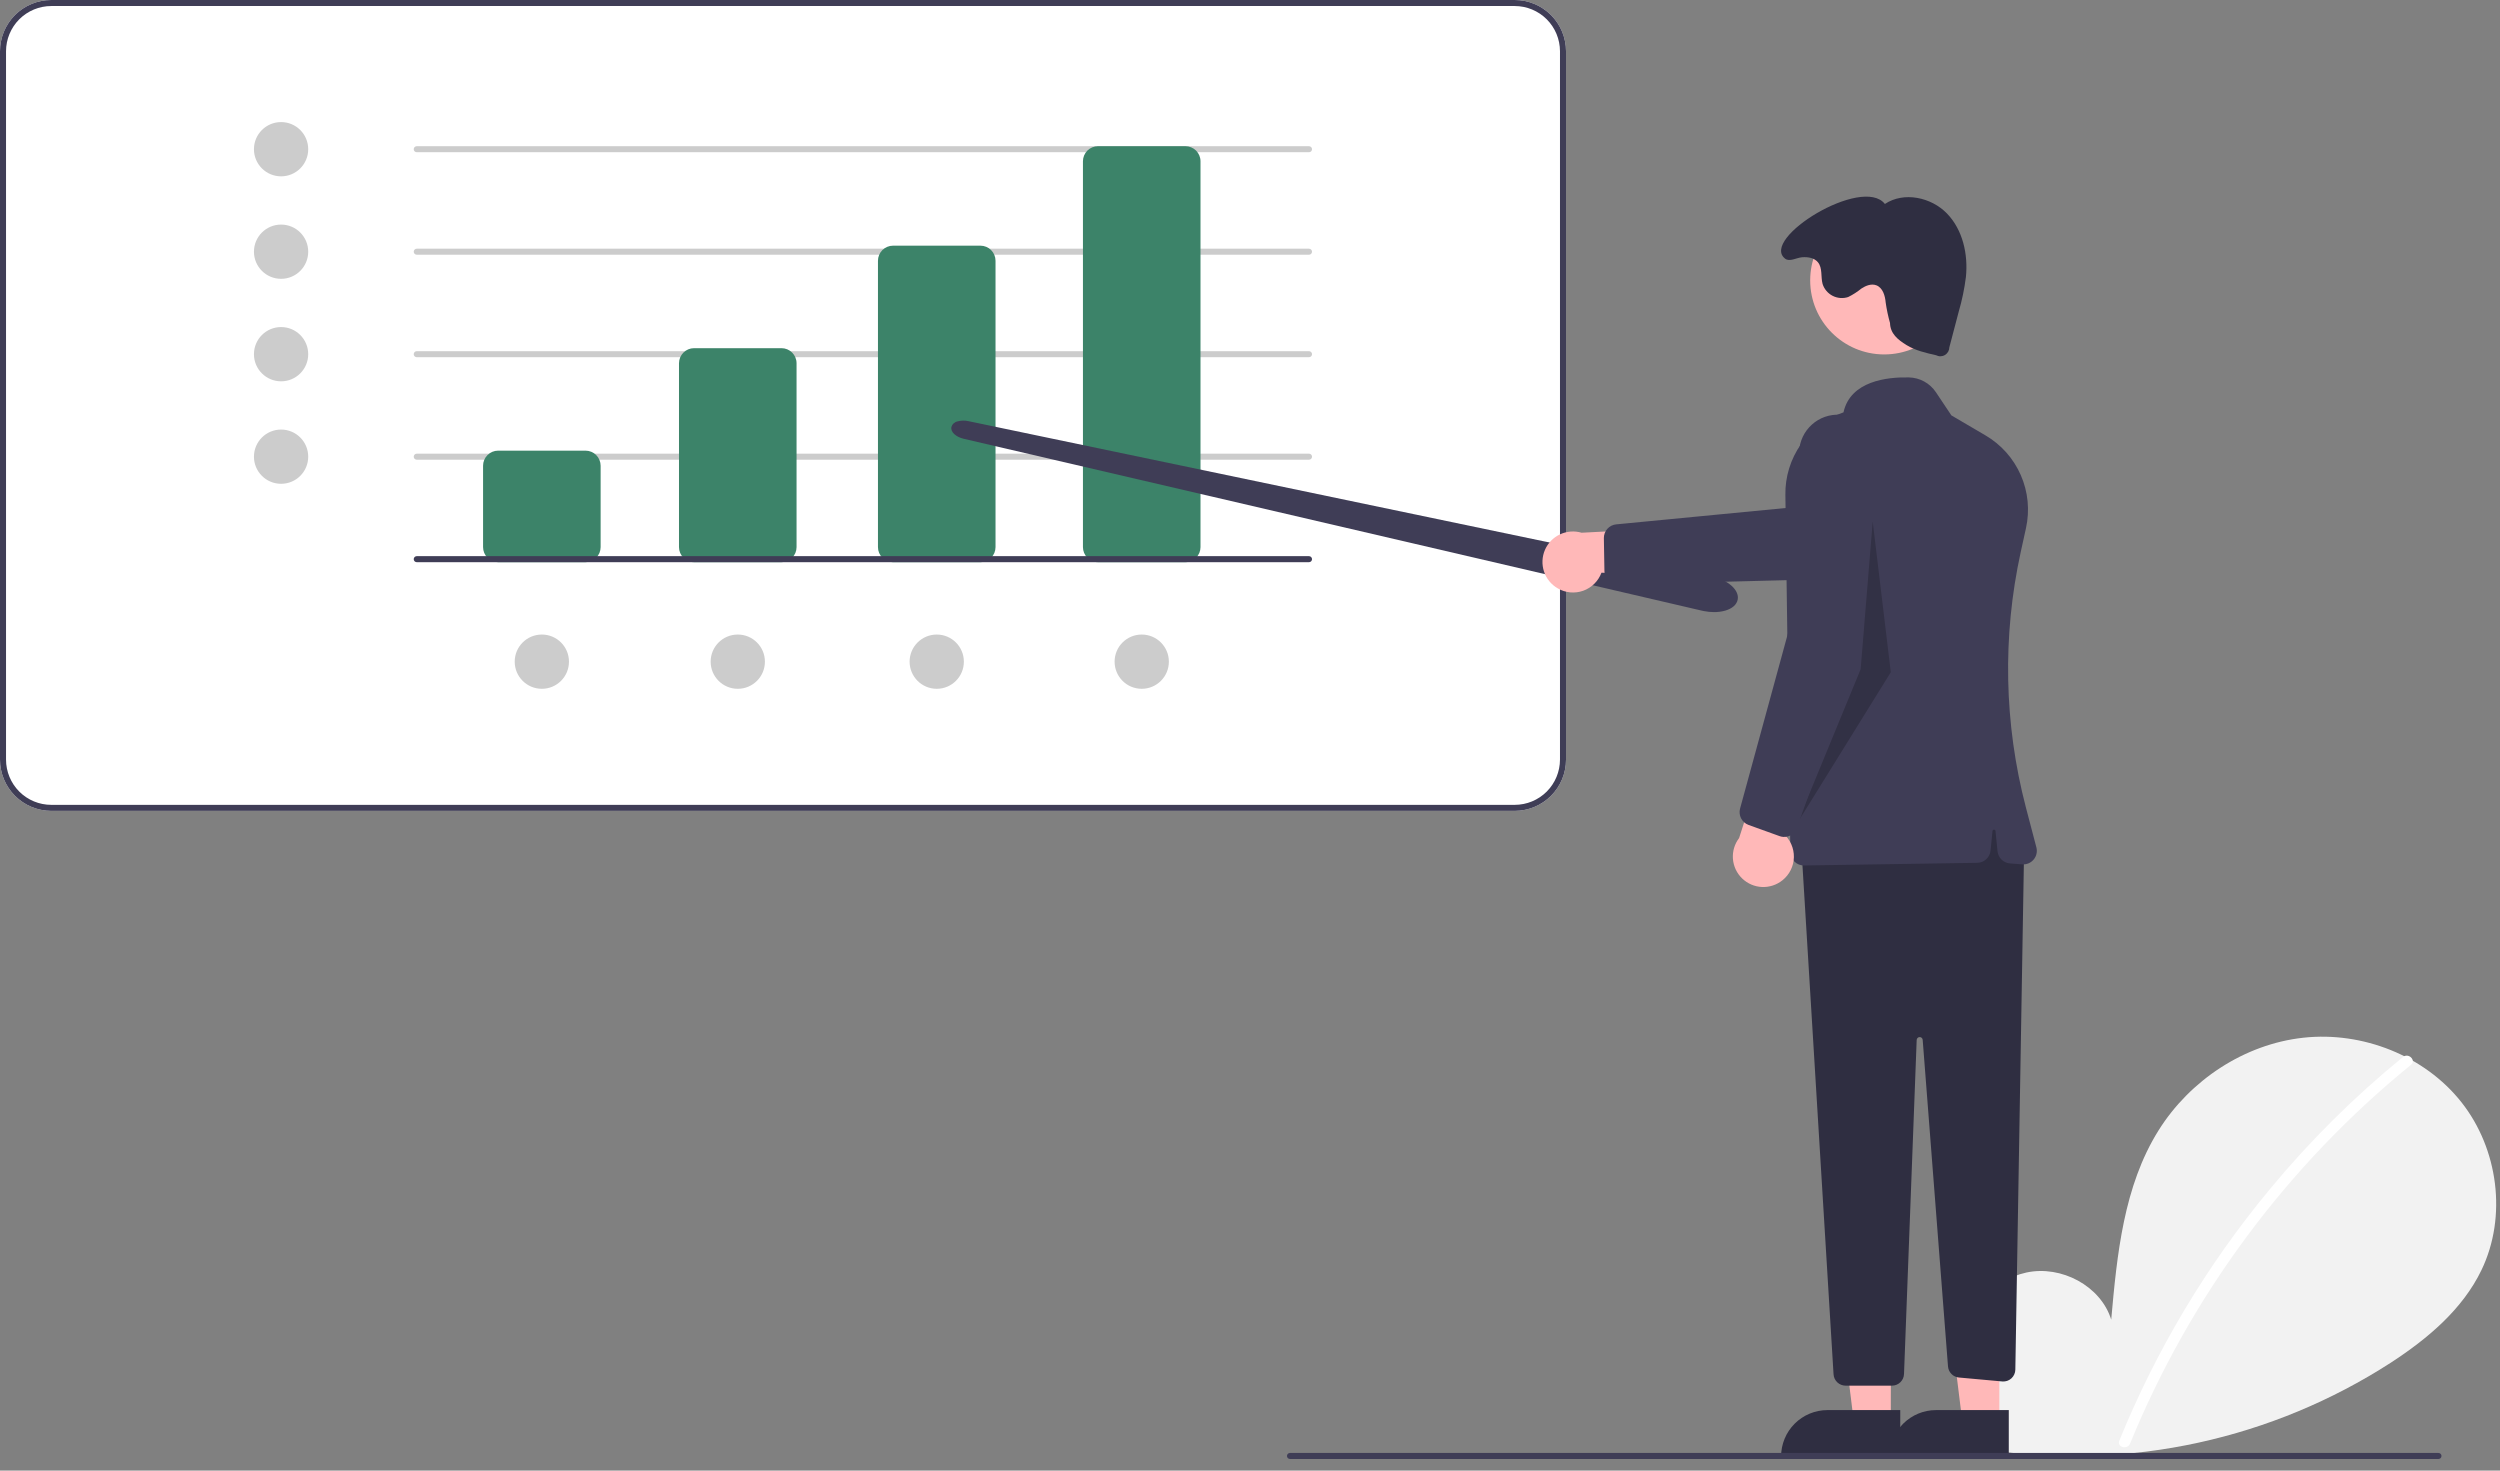 <svg width="119" height="70" viewBox="0 0 119 70" fill="none" xmlns="http://www.w3.org/2000/svg">
<rect x="0" y="0" width="119" height="70" fill="#808080" stroke="none"/>
<path d="M72.102 38.598H2.439C1.793 38.597 1.173 38.34 0.715 37.883C0.258 37.425 0.001 36.806 0 36.159V2.439C0.001 1.793 0.258 1.173 0.715 0.715C1.173 0.258 1.793 0.001 2.439 0H72.102C72.749 0.001 73.369 0.258 73.826 0.715C74.284 1.173 74.541 1.793 74.542 2.439V36.159C74.541 36.806 74.284 37.425 73.826 37.883C73.369 38.34 72.749 38.597 72.102 38.598Z" fill="white"/>
<path d="M72.102 38.598H2.439C1.793 38.597 1.173 38.34 0.715 37.883C0.258 37.425 0.001 36.806 0 36.159V2.439C0.001 1.793 0.258 1.173 0.715 0.715C1.173 0.258 1.793 0.001 2.439 0H72.102C72.749 0.001 73.369 0.258 73.826 0.715C74.284 1.173 74.541 1.793 74.542 2.439V36.159C74.541 36.806 74.284 37.425 73.826 37.883C73.369 38.34 72.749 38.597 72.102 38.598ZM2.439 0.287C1.869 0.288 1.322 0.515 0.918 0.918C0.515 1.322 0.288 1.869 0.287 2.439V36.159C0.288 36.729 0.515 37.276 0.918 37.68C1.322 38.084 1.869 38.31 2.439 38.311H72.102C72.673 38.31 73.22 38.084 73.624 37.68C74.027 37.276 74.254 36.729 74.255 36.159V2.439C74.254 1.869 74.027 1.322 73.624 0.918C73.22 0.515 72.673 0.288 72.102 0.287H2.439Z" fill="#3F3D56"/>
<path d="M13.38 8.394C14.093 8.394 14.671 7.816 14.671 7.102C14.671 6.389 14.093 5.811 13.38 5.811C12.667 5.811 12.088 6.389 12.088 7.102C12.088 7.816 12.667 8.394 13.38 8.394Z" fill="#CCCCCC"/>
<path d="M13.38 13.272C14.093 13.272 14.671 12.694 14.671 11.981C14.671 11.268 14.093 10.69 13.38 10.69C12.667 10.69 12.088 11.268 12.088 11.981C12.088 12.694 12.667 13.272 13.38 13.272Z" fill="#CCCCCC"/>
<path d="M13.38 18.151C14.093 18.151 14.671 17.573 14.671 16.86C14.671 16.146 14.093 15.568 13.38 15.568C12.667 15.568 12.088 16.146 12.088 16.86C12.088 17.573 12.667 18.151 13.38 18.151Z" fill="#CCCCCC"/>
<path d="M13.38 23.029C14.093 23.029 14.671 22.451 14.671 21.738C14.671 21.025 14.093 20.447 13.38 20.447C12.667 20.447 12.088 21.025 12.088 21.738C12.088 22.451 12.667 23.029 13.38 23.029Z" fill="#CCCCCC"/>
<path d="M35.118 32.787C35.832 32.787 36.41 32.209 36.41 31.495C36.41 30.782 35.832 30.204 35.118 30.204C34.405 30.204 33.827 30.782 33.827 31.495C33.827 32.209 34.405 32.787 35.118 32.787Z" fill="#CCCCCC"/>
<path d="M25.792 32.787C26.505 32.787 27.083 32.209 27.083 31.495C27.083 30.782 26.505 30.204 25.792 30.204C25.079 30.204 24.5 30.782 24.5 31.495C24.5 32.209 25.079 32.787 25.792 32.787Z" fill="#CCCCCC"/>
<path d="M54.346 32.787C55.059 32.787 55.638 32.209 55.638 31.495C55.638 30.782 55.059 30.204 54.346 30.204C53.633 30.204 53.055 30.782 53.055 31.495C53.055 32.209 53.633 32.787 54.346 32.787Z" fill="#CCCCCC"/>
<path d="M44.589 32.787C45.302 32.787 45.88 32.209 45.88 31.495C45.88 30.782 45.302 30.204 44.589 30.204C43.876 30.204 43.297 30.782 43.297 31.495C43.297 32.209 43.876 32.787 44.589 32.787Z" fill="#CCCCCC"/>
<path d="M62.309 7.246H19.837C19.799 7.246 19.762 7.231 19.735 7.204C19.709 7.177 19.693 7.141 19.693 7.102C19.693 7.064 19.709 7.028 19.735 7.001C19.762 6.974 19.799 6.959 19.837 6.959H62.309C62.347 6.959 62.384 6.974 62.41 7.001C62.437 7.028 62.453 7.064 62.453 7.102C62.453 7.141 62.437 7.177 62.41 7.204C62.384 7.231 62.347 7.246 62.309 7.246Z" fill="#CCCCCC"/>
<path d="M62.309 12.125H19.837C19.799 12.125 19.762 12.11 19.735 12.083C19.709 12.056 19.693 12.019 19.693 11.981C19.693 11.943 19.709 11.907 19.735 11.88C19.762 11.853 19.799 11.838 19.837 11.838H62.309C62.347 11.838 62.384 11.853 62.41 11.88C62.437 11.907 62.453 11.943 62.453 11.981C62.453 12.019 62.437 12.056 62.41 12.083C62.384 12.11 62.347 12.125 62.309 12.125Z" fill="#CCCCCC"/>
<path d="M62.309 17.003H19.837C19.799 17.003 19.762 16.988 19.735 16.961C19.709 16.934 19.693 16.898 19.693 16.86C19.693 16.822 19.709 16.785 19.735 16.758C19.762 16.731 19.799 16.716 19.837 16.716H62.309C62.347 16.716 62.384 16.731 62.41 16.758C62.437 16.785 62.453 16.822 62.453 16.86C62.453 16.898 62.437 16.934 62.41 16.961C62.384 16.988 62.347 17.003 62.309 17.003Z" fill="#CCCCCC"/>
<path d="M62.309 21.882H19.837C19.799 21.882 19.762 21.867 19.735 21.84C19.709 21.813 19.693 21.776 19.693 21.738C19.693 21.7 19.709 21.664 19.735 21.637C19.762 21.61 19.799 21.595 19.837 21.595H62.309C62.347 21.595 62.384 21.61 62.41 21.637C62.437 21.664 62.453 21.7 62.453 21.738C62.453 21.776 62.437 21.813 62.41 21.84C62.384 21.867 62.347 21.882 62.309 21.882Z" fill="#CCCCCC"/>
<path d="M27.872 26.76H23.711C23.521 26.76 23.338 26.684 23.204 26.55C23.07 26.415 22.994 26.233 22.994 26.043V22.169C22.994 21.978 23.07 21.796 23.204 21.662C23.338 21.527 23.521 21.451 23.711 21.451H27.872C28.062 21.451 28.245 21.527 28.379 21.662C28.514 21.796 28.589 21.978 28.59 22.169V26.043C28.589 26.233 28.514 26.415 28.379 26.55C28.245 26.684 28.062 26.76 27.872 26.76Z" fill="#3C8369"/>
<path d="M37.199 26.76H33.038C32.847 26.76 32.665 26.684 32.531 26.55C32.396 26.416 32.321 26.233 32.32 26.043V17.29C32.321 17.1 32.396 16.918 32.531 16.783C32.665 16.649 32.847 16.573 33.038 16.573H37.199C37.389 16.573 37.571 16.649 37.706 16.783C37.84 16.918 37.916 17.1 37.916 17.29V26.043C37.916 26.233 37.84 26.416 37.706 26.55C37.571 26.684 37.389 26.76 37.199 26.76Z" fill="#3C8369"/>
<path d="M46.67 26.761H42.508C42.318 26.76 42.136 26.685 42.001 26.55C41.867 26.416 41.791 26.233 41.791 26.043V12.412C41.791 12.222 41.867 12.039 42.001 11.905C42.136 11.77 42.318 11.695 42.508 11.694H46.67C46.86 11.695 47.042 11.77 47.177 11.905C47.311 12.039 47.387 12.222 47.387 12.412V26.043C47.387 26.233 47.311 26.416 47.177 26.55C47.042 26.685 46.86 26.76 46.67 26.761Z" fill="#3C8369"/>
<path d="M56.426 26.76H52.265C52.075 26.76 51.893 26.684 51.758 26.55C51.624 26.415 51.548 26.233 51.548 26.043V7.676C51.548 7.486 51.624 7.304 51.758 7.169C51.893 7.035 52.075 6.959 52.265 6.959H56.426C56.617 6.959 56.799 7.035 56.934 7.169C57.068 7.304 57.144 7.486 57.144 7.676V26.043C57.144 26.233 57.068 26.415 56.934 26.55C56.799 26.684 56.617 26.76 56.426 26.76Z" fill="#3C8369"/>
<path d="M95.197 68.636C93.907 67.546 93.123 65.823 93.329 64.147C93.534 62.47 94.807 60.929 96.458 60.572C98.11 60.217 99.992 61.202 100.494 62.815C100.77 59.705 101.088 56.465 102.741 53.816C104.239 51.418 106.832 49.702 109.642 49.395C112.452 49.088 115.411 50.248 117.164 52.466C118.917 54.684 119.346 57.909 118.118 60.456C117.214 62.332 115.548 63.728 113.803 64.864C108.162 68.503 101.397 69.983 94.751 69.032L95.197 68.636Z" fill="#F2F2F2"/>
<path d="M114.385 50.312C112.066 52.201 109.939 54.314 108.034 56.619C105.052 60.215 102.64 64.247 100.88 68.574C100.751 68.889 101.264 69.027 101.391 68.715C104.27 61.682 108.867 55.484 114.76 50.687C115.024 50.472 114.647 50.099 114.385 50.312Z" fill="white"/>
<path d="M81.588 29.136C81.425 29.136 81.263 29.119 81.103 29.087C81.073 29.082 81.044 29.075 81.015 29.069L45.875 20.887C45.494 20.798 45.24 20.558 45.285 20.328C45.305 20.261 45.342 20.2 45.394 20.152C45.445 20.105 45.509 20.072 45.578 20.058C45.748 20.012 45.926 20.008 46.098 20.047L81.456 27.431C82.252 27.597 82.804 28.086 82.714 28.543C82.666 28.782 82.456 28.968 82.12 29.066C81.947 29.114 81.768 29.138 81.588 29.136Z" fill="#3F3D56"/>
<path d="M74.145 28.004C74.326 28.111 74.529 28.177 74.74 28.197C74.95 28.217 75.161 28.191 75.36 28.12C75.559 28.049 75.74 27.935 75.89 27.787C76.04 27.639 76.155 27.46 76.229 27.262L81.355 27.369L79.935 25.114L75.285 25.358C74.944 25.257 74.578 25.285 74.257 25.435C73.935 25.586 73.68 25.849 73.539 26.175C73.399 26.501 73.383 26.868 73.494 27.205C73.606 27.542 73.837 27.826 74.145 28.004Z" fill="#FFB8B8"/>
<path d="M76.371 27.185L76.344 25.614C76.342 25.451 76.401 25.294 76.509 25.173C76.617 25.052 76.767 24.976 76.928 24.96L86.14 24.071L93.815 21.554C94.047 21.479 94.291 21.449 94.534 21.469C94.777 21.488 95.014 21.555 95.231 21.667C95.447 21.779 95.64 21.933 95.797 22.119C95.953 22.306 96.072 22.522 96.144 22.755C96.217 22.987 96.242 23.232 96.219 23.475C96.197 23.718 96.126 23.953 96.011 24.168C95.896 24.384 95.74 24.574 95.551 24.728C95.362 24.882 95.144 24.997 94.91 25.066L86.415 27.581L77.033 27.82C76.891 27.823 76.752 27.78 76.637 27.696C76.522 27.613 76.438 27.494 76.397 27.358C76.381 27.302 76.372 27.244 76.371 27.185Z" fill="#3F3D56"/>
<path d="M90.003 67.695L88.244 67.694L87.407 60.909L90.004 60.909L90.003 67.695Z" fill="#FFB8B8"/>
<path d="M90.452 69.4L84.78 69.4V69.328C84.78 69.038 84.837 68.751 84.948 68.483C85.059 68.215 85.221 67.972 85.426 67.767C85.631 67.562 85.875 67.399 86.143 67.288C86.41 67.177 86.698 67.12 86.987 67.12H86.988L90.452 67.12L90.452 69.4Z" fill="#2F2E41"/>
<path d="M95.169 67.695L93.41 67.694L92.573 60.909L95.169 60.909L95.169 67.695Z" fill="#FFB8B8"/>
<path d="M95.618 69.4L89.946 69.4V69.328C89.946 69.038 90.003 68.751 90.114 68.483C90.225 68.215 90.387 67.972 90.592 67.767C90.797 67.562 91.041 67.399 91.309 67.288C91.577 67.177 91.864 67.12 92.154 67.12H92.154L95.618 67.12L95.618 69.4Z" fill="#2F2E41"/>
<path d="M96.35 40.273L95.93 65.196C95.929 65.275 95.911 65.352 95.878 65.424C95.846 65.496 95.798 65.56 95.74 65.613C95.681 65.666 95.612 65.706 95.537 65.731C95.462 65.755 95.383 65.765 95.304 65.757L93.246 65.57C93.111 65.558 92.984 65.499 92.889 65.402C92.794 65.305 92.736 65.178 92.725 65.043L91.52 49.497C91.517 49.461 91.501 49.426 91.474 49.402C91.446 49.377 91.411 49.364 91.374 49.365C91.338 49.365 91.303 49.38 91.277 49.406C91.251 49.431 91.235 49.466 91.234 49.503L90.631 65.405C90.626 65.553 90.563 65.694 90.456 65.796C90.349 65.9 90.206 65.957 90.058 65.957H87.85C87.704 65.957 87.563 65.901 87.457 65.801C87.35 65.701 87.286 65.564 87.277 65.418L85.732 40.129L94.915 37.834L96.35 40.273Z" fill="#2F2E41"/>
<path d="M89.689 16.871C91.635 16.871 93.213 15.293 93.213 13.347C93.213 11.4 91.635 9.822 89.689 9.822C87.742 9.822 86.165 11.4 86.165 13.347C86.165 15.293 87.742 16.871 89.689 16.871Z" fill="#FFB8B8"/>
<path d="M85.417 41.014C85.356 40.955 85.307 40.885 85.273 40.807C85.24 40.729 85.222 40.645 85.221 40.56L84.984 23.565C84.969 22.701 85.229 21.854 85.726 21.146C86.223 20.439 86.932 19.907 87.75 19.628C88.08 18.13 89.838 17.942 90.862 17.965C91.118 17.97 91.368 18.037 91.593 18.16C91.817 18.283 92.008 18.458 92.15 18.671L92.885 19.772L94.503 20.721C95.252 21.158 95.843 21.822 96.19 22.617C96.538 23.412 96.624 24.296 96.436 25.143L96.187 26.276C95.309 30.288 95.393 34.451 96.43 38.424L96.932 40.336C96.958 40.435 96.96 40.54 96.937 40.64C96.915 40.741 96.869 40.834 96.803 40.913C96.737 40.992 96.653 41.055 96.558 41.095C96.463 41.135 96.36 41.151 96.258 41.144L95.675 41.099C95.524 41.087 95.382 41.023 95.273 40.917C95.165 40.811 95.097 40.67 95.082 40.519L94.986 39.555C94.984 39.538 94.976 39.521 94.963 39.509C94.95 39.498 94.932 39.491 94.915 39.491C94.897 39.491 94.88 39.498 94.867 39.509C94.853 39.521 94.845 39.538 94.843 39.555L94.75 40.489C94.734 40.646 94.661 40.792 94.544 40.9C94.428 41.007 94.276 41.068 94.117 41.07L85.877 41.197C85.873 41.197 85.87 41.197 85.867 41.197C85.698 41.197 85.537 41.132 85.417 41.014Z" fill="#3F3D56"/>
<path d="M89.965 15.378C89.979 15.876 90.325 16.164 90.75 16.425C91.174 16.686 91.671 16.799 92.157 16.909C92.222 16.943 92.295 16.961 92.369 16.959C92.443 16.957 92.516 16.936 92.579 16.898C92.642 16.86 92.695 16.807 92.732 16.743C92.769 16.678 92.788 16.606 92.789 16.532L93.235 14.835C93.393 14.294 93.508 13.74 93.578 13.18C93.686 12.103 93.43 10.944 92.678 10.165C91.926 9.386 90.622 9.109 89.721 9.709C88.651 8.343 83.763 11.361 84.969 12.311C85.183 12.48 85.511 12.266 85.784 12.245C86.056 12.225 86.361 12.272 86.534 12.484C86.76 12.76 86.662 13.171 86.755 13.516C86.793 13.637 86.855 13.749 86.938 13.846C87.02 13.943 87.12 14.023 87.233 14.081C87.347 14.139 87.47 14.174 87.597 14.184C87.724 14.194 87.851 14.179 87.972 14.139C88.197 14.029 88.409 13.892 88.603 13.734C88.812 13.595 89.076 13.492 89.311 13.579C89.621 13.695 89.731 14.075 89.759 14.404C89.806 14.733 89.875 15.058 89.965 15.378Z" fill="#2F2E41"/>
<path d="M116.071 69.448H61.403C61.365 69.448 61.328 69.433 61.301 69.406C61.274 69.379 61.259 69.342 61.259 69.304C61.259 69.266 61.274 69.23 61.301 69.203C61.328 69.176 61.365 69.161 61.403 69.161H116.071C116.109 69.161 116.146 69.176 116.173 69.203C116.2 69.23 116.215 69.266 116.215 69.304C116.215 69.342 116.2 69.379 116.173 69.406C116.146 69.433 116.109 69.448 116.071 69.448Z" fill="#3F3D56"/>
<path opacity="0.2" d="M89.141 24.823L88.567 31.854L85.554 39.172L90.002 31.998L89.141 24.823Z" fill="black"/>
<path d="M84.85 41.897C85.014 41.765 85.148 41.598 85.241 41.409C85.334 41.22 85.385 41.012 85.389 40.801C85.393 40.59 85.351 40.381 85.266 40.188C85.181 39.995 85.054 39.824 84.895 39.685L86.815 34.93L84.203 35.458L82.781 39.892C82.565 40.174 82.461 40.526 82.487 40.88C82.514 41.234 82.669 41.566 82.925 41.813C83.18 42.06 83.516 42.205 83.871 42.221C84.226 42.236 84.574 42.121 84.85 41.897Z" fill="#FFB8B8"/>
<path d="M84.71 39.8L83.231 39.267C83.079 39.211 82.953 39.101 82.878 38.957C82.803 38.813 82.785 38.646 82.827 38.489L85.266 29.562L85.638 21.493C85.649 21.25 85.709 21.011 85.813 20.79C85.918 20.57 86.065 20.373 86.246 20.21C86.427 20.047 86.639 19.921 86.869 19.841C87.1 19.761 87.343 19.727 87.587 19.742C87.83 19.756 88.068 19.819 88.287 19.927C88.506 20.035 88.701 20.184 88.861 20.368C89.022 20.552 89.144 20.766 89.221 20.997C89.298 21.228 89.328 21.473 89.31 21.716L88.645 30.551L85.538 39.406C85.491 39.54 85.401 39.655 85.282 39.733C85.164 39.81 85.023 39.847 84.881 39.837C84.823 39.832 84.765 39.82 84.71 39.8Z" fill="#3F3D56"/>
<path d="M62.309 26.76H19.837C19.799 26.76 19.762 26.745 19.735 26.718C19.709 26.691 19.693 26.655 19.693 26.617C19.693 26.579 19.709 26.542 19.735 26.515C19.762 26.488 19.799 26.473 19.837 26.473H62.309C62.347 26.473 62.384 26.488 62.41 26.515C62.437 26.542 62.453 26.579 62.453 26.617C62.453 26.655 62.437 26.691 62.41 26.718C62.384 26.745 62.347 26.76 62.309 26.76Z" fill="#3F3D56"/>
</svg>

